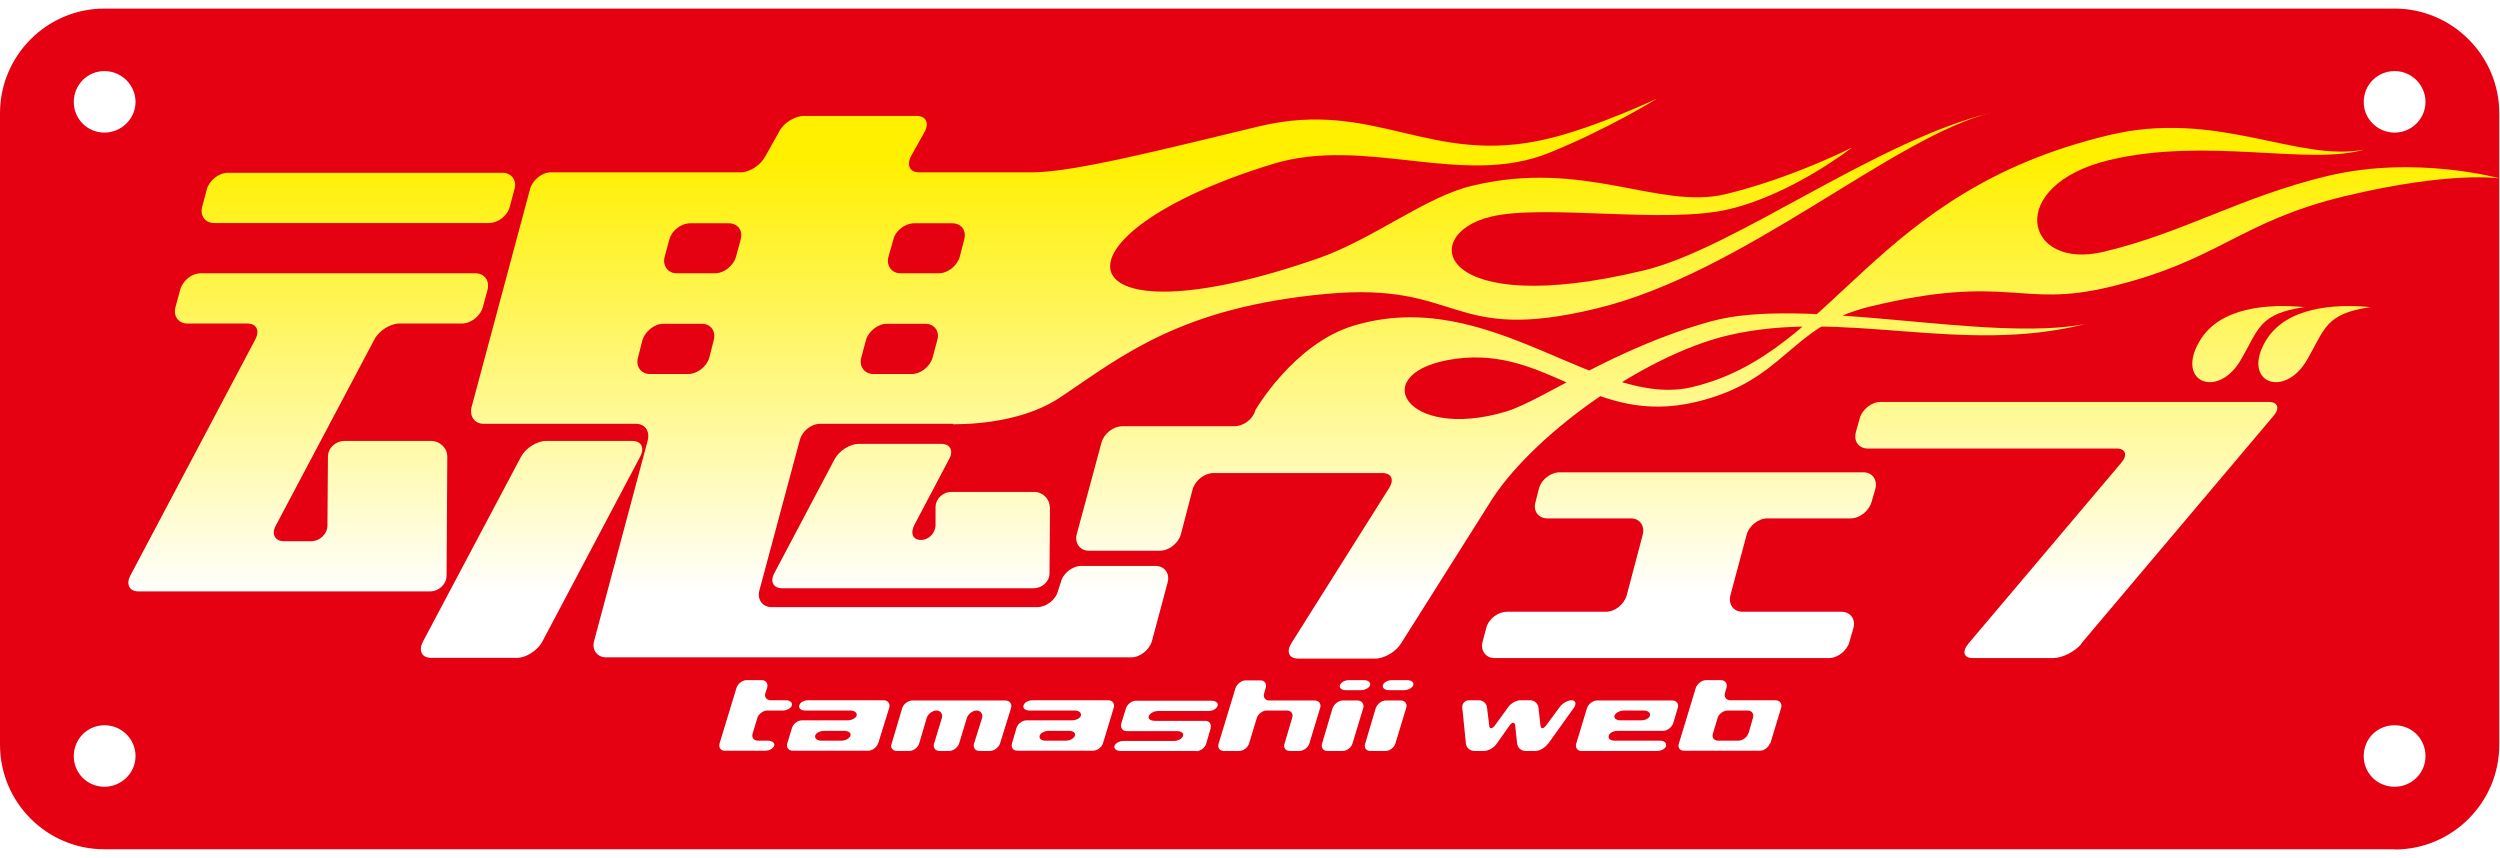 <?xml version="1.0" encoding="UTF-8"?><svg id="_レイヤー_1" xmlns="http://www.w3.org/2000/svg" xmlns:xlink="http://www.w3.org/1999/xlink" viewBox="0 0 102 35"><defs><style>.cls-1{fill:url(#linear-gradient);}.cls-1,.cls-2,.cls-3,.cls-4,.cls-5,.cls-6,.cls-7,.cls-8,.cls-9,.cls-10,.cls-11,.cls-12,.cls-13,.cls-14,.cls-15,.cls-16,.cls-17,.cls-18,.cls-19,.cls-20,.cls-21,.cls-22{stroke-width:0px;}.cls-2{fill:url(#linear-gradient-11);}.cls-3{fill:url(#linear-gradient-12);}.cls-4{fill:url(#linear-gradient-13);}.cls-5{fill:url(#linear-gradient-10);}.cls-6{fill:url(#linear-gradient-17);}.cls-7{fill:url(#linear-gradient-16);}.cls-8{fill:url(#linear-gradient-19);}.cls-9{fill:url(#linear-gradient-15);}.cls-10{fill:url(#linear-gradient-21);}.cls-11{fill:url(#linear-gradient-18);}.cls-12{fill:url(#linear-gradient-14);}.cls-13{fill:url(#linear-gradient-20);}.cls-14{fill:url(#linear-gradient-4);}.cls-15{fill:url(#linear-gradient-2);}.cls-16{fill:url(#linear-gradient-3);}.cls-17{fill:url(#linear-gradient-8);}.cls-18{fill:url(#linear-gradient-9);}.cls-19{fill:url(#linear-gradient-7);}.cls-20{fill:url(#linear-gradient-5);}.cls-21{fill:url(#linear-gradient-6);}.cls-22{fill:#e50012;}.cls-23{filter:url(#outer-glow-1);}</style><filter id="outer-glow-1" filterUnits="userSpaceOnUse"><feOffset dx="0" dy="0"/><feGaussianBlur result="blur" stdDeviation=".33"/><feFlood flood-color="#000" flood-opacity=".5"/><feComposite in2="blur" operator="in"/><feComposite in="SourceGraphic"/></filter><linearGradient id="linear-gradient" x1="177.62" y1="25.21" x2="177.62" y2="68.45" gradientTransform="translate(19.34 -3.82) scale(.41)" gradientUnits="userSpaceOnUse"><stop offset="0" stop-color="#fff000"/><stop offset="1" stop-color="#fff"/></linearGradient><linearGradient id="linear-gradient-2" x1="184.21" x2="184.21" xlink:href="#linear-gradient"/><linearGradient id="linear-gradient-3" x1="131.57" y1="25.21" x2="131.57" y2="68.48" xlink:href="#linear-gradient"/><linearGradient id="linear-gradient-4" x1="120.63" y1="25.22" x2="120.63" y2="68.48" xlink:href="#linear-gradient"/><linearGradient id="linear-gradient-5" x1="159.42" y1="25.17" x2="159.42" y2="68.47" xlink:href="#linear-gradient"/><linearGradient id="linear-gradient-6" x1="43.75" y1="25.25" x2="43.75" y2="68.46" xlink:href="#linear-gradient"/><linearGradient id="linear-gradient-7" x1="-11.57" y1="25.2" x2="-11.57" y2="68.52" xlink:href="#linear-gradient"/><linearGradient id="linear-gradient-8" x1="-16.58" y1="25.22" x2="-16.58" y2="68.47" xlink:href="#linear-gradient"/><linearGradient id="linear-gradient-9" x1="5.76" y1="25.24" x2="5.76" y2="68.48" xlink:href="#linear-gradient"/><linearGradient id="linear-gradient-10" x1="75.89" y1="25.21" x2="75.89" y2="68.48" xlink:href="#linear-gradient"/><linearGradient id="linear-gradient-11" x1="28.16" y1="25.08" x2="28.16" y2="68.45" xlink:href="#linear-gradient"/><linearGradient id="linear-gradient-12" x1="36.47" y1="25.07" x2="36.47" y2="68.44" xlink:href="#linear-gradient"/><linearGradient id="linear-gradient-13" x1="47.72" y1="25.07" x2="47.72" y2="68.44" xlink:href="#linear-gradient"/><linearGradient id="linear-gradient-14" x1="58.94" y1="25.07" x2="58.94" y2="68.44" xlink:href="#linear-gradient"/><linearGradient id="linear-gradient-15" x1="69.3" y1="25.07" x2="69.3" y2="68.44" xlink:href="#linear-gradient"/><linearGradient id="linear-gradient-16" x1="79.65" y1="25.08" x2="79.65" y2="68.45" xlink:href="#linear-gradient"/><linearGradient id="linear-gradient-17" x1="87.31" y1="25.08" x2="87.31" y2="68.45" xlink:href="#linear-gradient"/><linearGradient id="linear-gradient-18" x1="91.61" y1="25.08" x2="91.61" y2="68.45" xlink:href="#linear-gradient"/><linearGradient id="linear-gradient-19" x1="104.6" y1="25.07" x2="104.6" y2="68.44" xlink:href="#linear-gradient"/><linearGradient id="linear-gradient-20" x1="115.4" y1="25.07" x2="115.4" y2="68.44" xlink:href="#linear-gradient"/><linearGradient id="linear-gradient-21" x1="125.76" y1="25.08" x2="125.76" y2="68.45" xlink:href="#linear-gradient"/></defs><path class="cls-22" d="M101.73,30.39c0,2.22-1.82,4.03-4.03,4.03H4.26c-2.21,0-4.02-1.81-4.02-4.03V4.62C.23,2.4,2.05.58,4.26.58h93.44c2.21,0,4.03,1.82,4.03,4.04v25.77ZM4.26,2.67c-.81,0-1.48.67-1.48,1.49s.67,1.49,1.48,1.49,1.5-.66,1.5-1.49-.67-1.49-1.5-1.49ZM5.76,30.85c0-.84-.67-1.49-1.5-1.49s-1.48.65-1.48,1.49.67,1.48,1.48,1.48,1.5-.66,1.5-1.48ZM96.2,4.16c0,.83.67,1.49,1.5,1.49s1.49-.66,1.49-1.49-.66-1.49-1.49-1.49-1.5.67-1.5,1.49ZM97.7,32.33c.83,0,1.49-.66,1.49-1.48s-.66-1.49-1.49-1.49-1.5.65-1.5,1.49.67,1.48,1.5,1.48Z"/><path class="cls-22" d="M97.7,34.65H4.26c-2.35,0-4.26-1.91-4.26-4.27V4.62C0,2.27,1.91.35,4.26.35h93.44c2.35,0,4.27,1.92,4.27,4.27v25.77c0,2.35-1.91,4.27-4.27,4.27ZM4.26.82C2.17.82.47,2.52.47,4.62v25.77c0,2.09,1.7,3.8,3.79,3.8h93.44c2.09,0,3.8-1.7,3.8-3.8V4.62c0-2.1-1.7-3.8-3.8-3.8H4.26ZM97.7,32.56c-.95,0-1.73-.77-1.73-1.71s.76-1.72,1.73-1.72,1.72.76,1.72,1.72-.77,1.71-1.72,1.71ZM97.7,29.59c-.71,0-1.26.55-1.26,1.26s.57,1.25,1.26,1.25,1.26-.55,1.26-1.25-.55-1.26-1.26-1.26ZM4.26,32.56c-.95,0-1.72-.77-1.72-1.71s.77-1.72,1.72-1.72,1.74.76,1.74,1.72-.78,1.71-1.74,1.71ZM4.26,29.59c-.69,0-1.25.56-1.25,1.26s.56,1.25,1.25,1.25,1.27-.56,1.27-1.25-.56-1.26-1.27-1.26ZM97.7,5.88c-.95,0-1.73-.77-1.73-1.72s.78-1.73,1.73-1.73,1.72.77,1.72,1.73-.77,1.72-1.72,1.72ZM97.7,2.9c-.7,0-1.26.56-1.26,1.26s.57,1.25,1.26,1.25,1.26-.56,1.26-1.25-.56-1.26-1.26-1.26ZM4.26,5.88c-.95,0-1.72-.77-1.72-1.72s.77-1.73,1.72-1.73,1.74.77,1.74,1.73-.78,1.72-1.74,1.72ZM4.26,2.9c-.69,0-1.25.56-1.25,1.26s.56,1.25,1.25,1.25,1.27-.56,1.27-1.25-.57-1.26-1.27-1.26Z"/><g class="cls-23"><path class="cls-1" d="M94.02,12.53c-1.5-.14-3.44,0-4.26,1.36-1.04,1.72.75,2.41,1.68.77.72-1.24.73-1.86,2.58-2.13Z"/><path class="cls-15" d="M96.71,12.53c-1.49-.14-3.43,0-4.26,1.36-1.03,1.72.76,2.41,1.69.77.72-1.24.73-1.86,2.57-2.13Z"/><path class="cls-16" d="M51.22,16.73s1.56-2.7,4-3.44c5.57-1.69,9.99,3.43,13.83,2.5,5.84-1.39,7.3-7.96,16.97-10.27,4.41-1.08,7.74,1.12,10.45.58-2.27.67-6.44-.52-10.41.43-4.28,1.03-3.48,4.53-.22,3.74,3.27-.78,5.55-2.23,9.12-3.09,3.59-.86,7.04.1,7.04.1,0,0-1.96-.32-6.32.72-4.35,1.05-5.14,2.64-9.62,3.71-3.64.88-4.14-.57-9.77.8-3.32.8-3.39,3-7.09,3.89-4.23,1-5.99-2.28-9.82-1.76-3.71.51-2.07,3.39,2.07,2.15,1.51-.46,4.34-2.57,8.36-3.68,3.82-1.06,11.26.88,15.27.11-5.11,1.29-9.87-.66-14.6.47-3.45.82-8.09,4.14-9.75,6.91l-3.56,5.64c-.21.35-.69.63-1.06.63h-3.15c-.37,0-.49-.28-.27-.63l3.98-6.32c.23-.35.1-.62-.27-.62h-6.88c-.37,0-.75.29-.86.66l-.48,1.84c-.1.36-.48.67-.86.67h-2.89c-.37,0-.59-.31-.5-.67l1.01-3.74c.1-.37.48-.67.85-.67h4.57c.37,0,.75-.28.85-.63Z"/><path class="cls-14" d="M60.98,26.85c-.36,0-.59-.31-.49-.67l.15-.56c.1-.38.48-.66.85-.66h4.03c.38,0,.75-.31.85-.67l.65-2.46c.1-.37-.11-.68-.48-.68h-3.41c-.37,0-.59-.31-.48-.67l.14-.55c.1-.37.48-.66.85-.66h12.38c.37,0,.58.29.5.66l-.16.55c-.1.36-.48.67-.85.67h-3.4c-.37,0-.76.31-.85.68l-.66,2.46c-.09.36.12.67.5.67h4.03c.36,0,.59.29.49.66l-.16.56c-.09.36-.48.67-.84.67h-13.66Z"/><path class="cls-20" d="M84.93,26.26c-.27.33-.8.59-1.16.59h-3.28c-.37,0-.45-.26-.18-.59l6.23-7.37c.28-.32.19-.59-.18-.59h-10.15c-.37,0-.59-.29-.49-.67l.15-.54c.09-.37.48-.69.85-.69h15.86c.36,0,.45.27.17.58l-7.83,9.27Z"/><path class="cls-21" d="M42.83,20.7c0-.35-.29-.63-.64-.63h-3.37c-.36,0-.65.29-.65.63v.71c0,.34-.27.62-.6.62s-.44-.28-.26-.62l1.42-2.69c.18-.33.04-.61-.32-.61h-3.37c-.36,0-.8.28-.98.61l-2.47,4.67c-.18.34-.04.61.32.61h10.26c.35,0,.65-.27.65-.61l.02-2.69Z"/><path class="cls-19" d="M20.99,7.72c.11-.36-.12-.67-.49-.67h-11.2c-.37,0-.76.31-.86.67l-.19.71c-.1.37.12.67.49.67h11.21c.37,0,.76-.3.85-.67l.19-.71Z"/><path class="cls-17" d="M18.25,18.63c0-.35-.3-.64-.67-.64h-3.52c-.37,0-.68.29-.68.64l-.02,2.8c0,.35-.3.65-.67.65h-1.11c-.37,0-.52-.3-.32-.65l4.01-7.57c.18-.36.65-.66,1.02-.66h2.56c.36,0,.75-.3.85-.67l.19-.7c.1-.38-.13-.68-.49-.68h-11.21c-.37,0-.74.3-.84.68l-.19.7c-.1.37.12.67.49.67h2.44c.38,0,.52.29.32.66l-5.09,9.62c-.19.36-.04.65.33.65h11.89c.36,0,.68-.29.68-.65l.03-4.85Z"/><path class="cls-18" d="M17.25,26.19c-.18.36-.04.65.33.65h3.52c.36,0,.83-.3,1.02-.65l4-7.56c.19-.35.05-.64-.32-.64h-3.52c-.37,0-.83.29-1.02.64l-4.01,7.56Z"/><path class="cls-5" d="M38.89,17.31c1.27,0,3.1-.22,4.43-1.14,2.46-1.65,4.87-3.64,10.81-4.18,5.53-.51,4.97,2.06,10.99.6,6.03-1.44,12.15-7.04,16.16-8-4.72,1.13-10.53,5.56-14.2,6.44-8.46,2.04-9.26-1.47-6.25-2.19,2.23-.53,7.15.32,9.74-.31,2.58-.62,4.99-2.51,4.99-2.51,0,0-2.43,1.24-5.15,1.9-2.73.66-5.76-1.45-10.35-.34-1.86.43-4.03,2.17-6.25,2.95-10.55,3.68-11.44-.91-1.88-3.84,3.79-1.16,7.76.98,11.29-.46,2.46-1,4.39-2.21,4.39-2.21,0,0-2.45,1.16-4.45,1.64-4.81,1.15-7.03-1.64-11.77-.51-3.87.93-7.59,1.88-9.25,1.88h-4.65c-.37,0-.51-.29-.32-.66l.56-1c.19-.37.04-.64-.33-.64h-4.6c-.37,0-.83.28-1.01.64l-.56,1c-.19.36-.63.66-1.01.66h-7.74c-.36,0-.75.31-.85.67l-2.39,8.91c-.09.37.12.68.49.68h6.21c.37,0,.58.29.49.67l-2.19,8.19c-.1.36.12.67.49.67h21.42c.37,0,.75-.31.85-.67l.64-2.39c.1-.36-.13-.67-.49-.67h-3.04c-.36,0-.75.31-.83.67l-.11.34c-.09.37-.48.67-.85.67h-10.84c-.37,0-.59-.31-.5-.67l1.65-6.14c.1-.38.47-.67.84-.67h5.39ZM38.05,14.59c-.1.36-.48.67-.85.67h-1.56c-.37,0-.6-.31-.5-.67l.19-.71c.1-.36.49-.67.85-.67h1.58c.36,0,.59.31.48.67l-.19.71ZM38.85,9.11c.37,0,.59.29.49.66l-.18.7c-.1.37-.49.68-.85.68h-1.57c-.36,0-.59-.31-.49-.68l.2-.7c.09-.37.48-.66.85-.66h1.57ZM27.31,9.77c.1-.37.48-.66.85-.66h1.57c.37,0,.59.29.49.66l-.19.7c-.1.37-.49.68-.85.68h-1.57c-.36,0-.59-.31-.49-.68l.19-.7ZM26.52,15.26c-.37,0-.59-.31-.49-.67l.18-.71c.11-.36.49-.67.86-.67h1.57c.36,0,.58.31.48.67l-.18.71c-.1.36-.49.67-.86.67h-1.56Z"/><path class="cls-2" d="M31.92,28.99h-.62c-.16,0-.35.14-.4.3l-.19.63c-.06.17.05.3.21.3h.42c.16,0,.28.09.25.2-.04.12-.2.21-.37.21h-1.65c-.17,0-.26-.14-.21-.3l.69-2.27c.05-.16.24-.31.41-.31h.63c.16,0,.26.15.21.31l-.07.21c-.06.16.04.3.22.3h.61c.17,0,.28.09.25.21-.03.11-.21.21-.37.21Z"/><path class="cls-3" d="M34.7,30.01c-.04.12-.21.21-.37.21h-.82c-.17,0-.28-.09-.25-.21.03-.11.2-.19.37-.19h.82c.17,0,.28.08.25.19ZM35.83,30.33l.45-1.45c.05-.16-.05-.31-.22-.31h-3.09c-.17,0-.33.09-.36.21-.04.11.07.21.24.21h1.85c.17,0,.28.1.25.21-.04.11-.21.19-.38.19h-1.85c-.18,0-.36.14-.41.32l-.19.62c-.05.16.05.3.22.3h3.08c.17,0,.36-.14.4-.3Z"/><path class="cls-4" d="M40.37,30.64h-.41c-.17,0-.27-.14-.22-.3l.33-1.05c.04-.16-.06-.3-.22-.3-.17,0-.35.14-.4.3l-.32,1.05c-.06.16-.24.3-.4.3h-.4c-.17,0-.27-.14-.22-.3l.32-1.05c.04-.16-.05-.3-.22-.3-.17,0-.35.14-.4.3l-.31,1.05c-.05.16-.23.3-.4.3h-.51c-.17,0-.28-.14-.21-.3l.43-1.45c.05-.16.24-.31.41-.31h3.8c.18,0,.28.15.23.31l-.45,1.45c-.06.16-.24.3-.41.3Z"/><path class="cls-12" d="M43.86,30.01c-.04.12-.21.21-.38.21h-.82c-.17,0-.28-.09-.24-.21.04-.11.2-.19.37-.19h.82c.18,0,.28.08.25.19ZM45,30.33l.44-1.45c.05-.16-.04-.31-.22-.31h-3.09c-.17,0-.34.09-.37.21-.04.11.07.21.24.21h1.85c.18,0,.28.1.25.21-.04.11-.2.19-.37.19h-1.85c-.17,0-.36.14-.41.32l-.18.62c-.05.16.04.3.22.3h3.08c.17,0,.36-.14.41-.3Z"/><path class="cls-9" d="M48.81,30.64h-3.09c-.17,0-.28-.09-.25-.21.04-.11.21-.2.37-.2h2.05c.18,0,.34-.09.38-.21.03-.11-.07-.19-.25-.19h-2.06c-.17,0-.26-.15-.21-.32l.19-.61c.05-.16.23-.31.4-.31h3.09c.17,0,.29.09.25.21-.04.11-.2.21-.37.21h-2.06c-.18,0-.34.1-.38.21-.04.11.07.19.25.19h2.06c.17,0,.26.14.21.32l-.18.62c-.05.16-.23.3-.41.3Z"/><path class="cls-7" d="M53.03,30.64h-.41c-.17,0-.27-.14-.21-.3l.31-1.05c.06-.16-.04-.3-.21-.3h-.83c-.17,0-.35.14-.4.3l-.32,1.05c-.05.16-.23.3-.41.3h-.62c-.17,0-.26-.14-.21-.3l.69-2.27c.06-.16.24-.31.4-.31h.62c.18,0,.26.15.21.31l-.06.21c-.06.16.04.3.21.3h1.85c.18,0,.28.15.22.31l-.44,1.45c-.05.16-.24.3-.4.3Z"/><path class="cls-6" d="M55.53,28.16h-.62c-.17,0-.28-.09-.24-.2.03-.12.2-.21.36-.21h.62c.17,0,.28.09.25.21-.04.11-.21.2-.38.2ZM54.78,30.64h-.63c-.16,0-.26-.14-.21-.3l.43-1.45c.06-.16.24-.31.41-.31h.61c.17,0,.28.15.23.31l-.44,1.45c-.05.16-.23.3-.4.3Z"/><path class="cls-11" d="M57.28,28.16h-.61c-.17,0-.28-.09-.25-.2.03-.12.2-.21.37-.21h.62c.18,0,.29.09.25.21-.04.11-.21.2-.38.2ZM56.53,30.64h-.62c-.17,0-.27-.14-.21-.3l.43-1.45c.06-.16.23-.31.41-.31h.62c.17,0,.27.15.21.31l-.44,1.45c-.05.16-.23.3-.4.3Z"/><path class="cls-8" d="M63.15,30.35c-.11.16-.34.29-.51.29h-.4c-.17,0-.32-.13-.34-.29l-.08-.75c-.02-.15-.12-.15-.23,0l-.53.75c-.11.16-.34.29-.51.29h-.39c-.18,0-.33-.13-.35-.29l-.15-1.48c-.01-.17.11-.3.28-.3h.4c.17,0,.31.13.33.3l.09.73c0,.15.12.15.23,0l.53-.73c.11-.17.34-.3.51-.3h.4c.17,0,.32.13.34.3l.08.73c.02.15.12.15.23,0l.54-.73c.11-.17.34-.3.5-.3s.21.13.1.3l-1.06,1.48Z"/><path class="cls-13" d="M67.32,29.2c-.04.11-.19.19-.37.19h-.83c-.17,0-.28-.08-.25-.19.04-.11.21-.21.38-.21h.82c.17,0,.28.1.25.21ZM67.97,30.42c.03-.11-.07-.2-.24-.2h-1.85c-.17,0-.29-.09-.24-.21.03-.11.19-.19.36-.19h1.86c.17,0,.35-.15.41-.32l.18-.61c.06-.16-.04-.31-.21-.31h-3.09c-.16,0-.35.15-.4.31l-.44,1.45c-.05.16.05.3.21.3h3.08c.18,0,.35-.09.38-.21Z"/><path class="cls-10" d="M71.33,29.92c-.05.17-.24.3-.41.3h-.82c-.17,0-.27-.13-.21-.3l.19-.63c.04-.16.24-.3.4-.3h.83c.17,0,.26.14.21.3l-.18.63ZM72.23,30.33l.44-1.45c.05-.16-.05-.31-.23-.31h-1.84c-.18,0-.27-.14-.22-.3l.06-.21c.05-.16-.05-.31-.22-.31h-.62c-.17,0-.35.15-.41.31l-.69,2.27c-.06.16.03.3.21.3h3.1c.16,0,.35-.14.4-.3Z"/></g></svg>